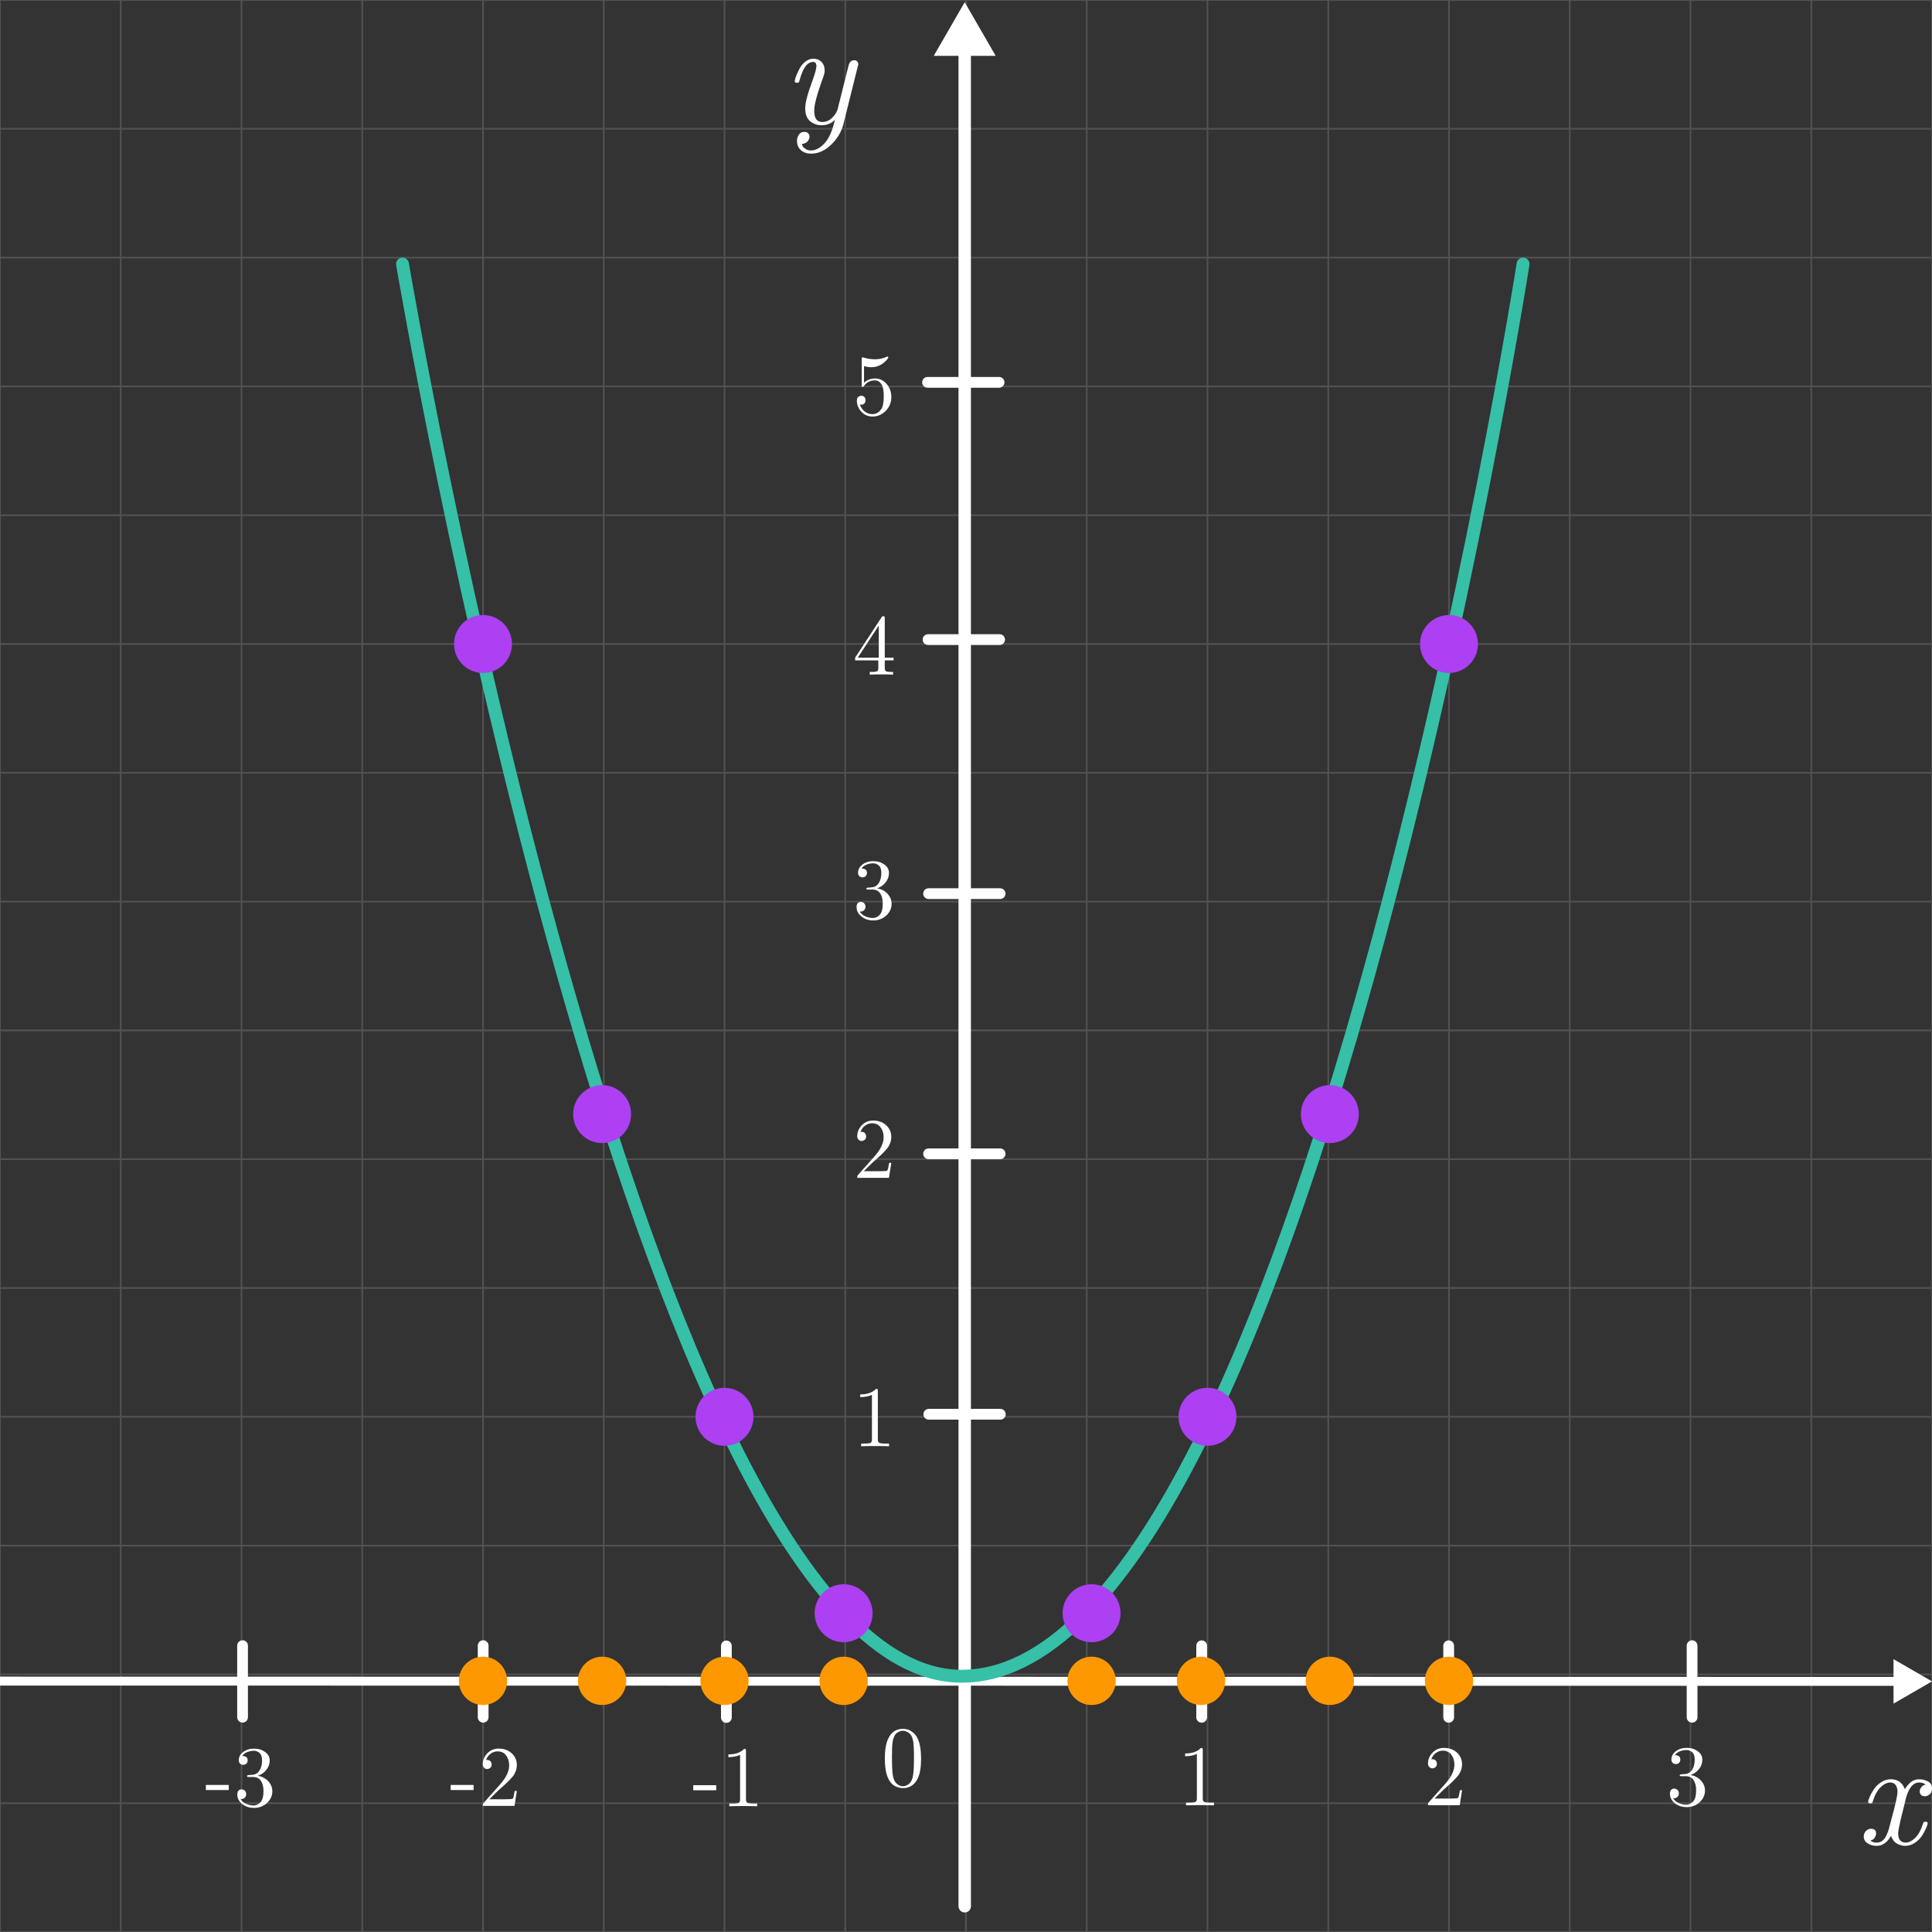 <?xml version="1.0" encoding="UTF-8"?><svg id="a" xmlns="http://www.w3.org/2000/svg" viewBox="0 0 600 600"><rect x="0" y="0" width="600" height="600" fill="#333333" stroke="none"/><g id="b"><g id="c"><rect width="600" height="600" fill="none" stroke="#535252" stroke-linecap="round" stroke-miterlimit="10" stroke-width=".5"/><line y1="560" x2="600" y2="560" fill="none" stroke="#535252" stroke-linecap="round" stroke-miterlimit="10" stroke-width=".5"/><line y1="520" x2="600" y2="520" fill="none" stroke="#535252" stroke-linecap="round" stroke-miterlimit="10" stroke-width=".5"/><line y1="480" x2="600" y2="480" fill="none" stroke="#535252" stroke-linecap="round" stroke-miterlimit="10" stroke-width=".5"/><line y1="440" x2="600" y2="440" fill="none" stroke="#535252" stroke-linecap="round" stroke-miterlimit="10" stroke-width=".5"/><line y1="400" x2="600" y2="400" fill="none" stroke="#535252" stroke-linecap="round" stroke-miterlimit="10" stroke-width=".5"/><line y1="360" x2="600" y2="360" fill="none" stroke="#535252" stroke-linecap="round" stroke-miterlimit="10" stroke-width=".5"/><line y1="320" x2="600" y2="320" fill="none" stroke="#535252" stroke-linecap="round" stroke-miterlimit="10" stroke-width=".56"/><line y1="280" x2="600" y2="280" fill="none" stroke="#535252" stroke-linecap="round" stroke-miterlimit="10" stroke-width=".5"/><line y1="240" x2="600" y2="240" fill="none" stroke="#535252" stroke-linecap="round" stroke-miterlimit="10" stroke-width=".5"/><line y1="200" x2="600" y2="200" fill="none" stroke="#535252" stroke-linecap="round" stroke-miterlimit="10" stroke-width=".5"/><line y1="160" x2="600" y2="160" fill="none" stroke="#535252" stroke-linecap="round" stroke-miterlimit="10" stroke-width=".5"/><line y1="120" x2="600" y2="120" fill="none" stroke="#535252" stroke-linecap="round" stroke-miterlimit="10" stroke-width=".5"/><line y1="80" x2="600" y2="80" fill="none" stroke="#535252" stroke-linecap="round" stroke-miterlimit="10" stroke-width=".5"/><line y1="40" x2="600" y2="40" fill="none" stroke="#535252" stroke-linecap="round" stroke-miterlimit="10" stroke-width=".5"/><line x1="562.5" x2="562.5" y2="600" fill="none" stroke="#535252" stroke-linecap="round" stroke-miterlimit="10" stroke-width=".5"/><line x1="525" x2="525" y2="600" fill="none" stroke="#535252" stroke-linecap="round" stroke-miterlimit="10" stroke-width=".5"/><line x1="487.5" x2="487.5" y2="600" fill="none" stroke="#535252" stroke-linecap="round" stroke-miterlimit="10" stroke-width=".5"/><line x1="450" x2="450" y2="600" fill="none" stroke="#535252" stroke-linecap="round" stroke-miterlimit="10" stroke-width=".5"/><line x1="412.5" x2="412.5" y2="600" fill="none" stroke="#535252" stroke-linecap="round" stroke-miterlimit="10" stroke-width=".5"/><line x1="375" x2="375" y2="600" fill="none" stroke="#535252" stroke-linecap="round" stroke-miterlimit="10" stroke-width=".5"/><line x1="337.5" x2="337.5" y2="600" fill="none" stroke="#535252" stroke-linecap="round" stroke-miterlimit="10" stroke-width=".5"/><line x1="300" x2="300" y2="600" fill="none" stroke="#535252" stroke-linecap="round" stroke-miterlimit="10" stroke-width=".56"/><line x1="262.5" x2="262.5" y2="600" fill="none" stroke="#535252" stroke-linecap="round" stroke-miterlimit="10" stroke-width=".5"/><line x1="225" x2="225" y2="600" fill="none" stroke="#535252" stroke-linecap="round" stroke-miterlimit="10" stroke-width=".5"/><line x1="187.5" x2="187.5" y2="600" fill="none" stroke="#535252" stroke-linecap="round" stroke-miterlimit="10" stroke-width=".5"/><line x1="150" x2="150" y2="600" fill="none" stroke="#535252" stroke-linecap="round" stroke-miterlimit="10" stroke-width=".5"/><line x1="112.5" x2="112.5" y2="600" fill="none" stroke="#535252" stroke-linecap="round" stroke-miterlimit="10" stroke-width=".5"/><line x1="75" x2="75" y2="600" fill="none" stroke="#535252" stroke-linecap="round" stroke-miterlimit="10" stroke-width=".5"/><line x1="37.5" x2="37.5" y2="600" fill="none" stroke="#535252" stroke-linecap="round" stroke-miterlimit="10" stroke-width=".5"/></g><g><g id="d"><g id="e"><line x1="75.33" y1="511.07" x2="75.33" y2="533.29" fill="none" stroke="#fff" stroke-linecap="round" stroke-miterlimit="10" stroke-width="3.34"/><g><path d="M63.94,555.91v-1.58h7.12v1.58h-7.12Z" fill="#fff"/><path d="M73.7,557.27c0-.54,.13-.93,.38-1.19,.25-.25,.54-.38,.87-.38,.42,0,.77,.13,1.07,.4,.29,.27,.44,.63,.44,1.1,0,.5-.17,.89-.52,1.17-.35,.28-.77,.39-1.26,.32,.43,.71,1.04,1.22,1.83,1.54,.79,.32,1.56,.48,2.29,.48s1.46-.33,2.09-1c.62-.66,.94-1.81,.94-3.43,0-1.37-.27-2.45-.81-3.24-.54-.79-1.33-1.18-2.39-1.18h-1.18c-.3,0-.5-.01-.59-.04-.09-.03-.13-.11-.13-.25,0-.17,.16-.27,.48-.3,.27,0,.62-.03,1.05-.08,1.04-.04,1.83-.51,2.38-1.41,.5-.85,.75-1.87,.75-3.08,0-1.08-.26-1.85-.78-2.3s-1.12-.68-1.79-.68c-.63,0-1.29,.13-1.98,.38-.69,.25-1.23,.66-1.6,1.23,1.12,0,1.68,.46,1.68,1.37,0,.4-.13,.73-.38,.99-.25,.26-.58,.39-1,.39s-.73-.13-.99-.38c-.26-.25-.4-.6-.4-1.03,0-1.01,.46-1.87,1.37-2.57s2.05-1.05,3.4-1.05,2.43,.35,3.4,1.04c.96,.69,1.44,1.57,1.44,2.63s-.34,2.03-1.02,2.9c-.68,.87-1.56,1.49-2.64,1.85,1.36,.27,2.45,.86,3.26,1.77s1.22,1.93,1.22,3.04c0,1.4-.55,2.61-1.65,3.64-1.1,1.03-2.45,1.54-4.06,1.54-1.42,0-2.64-.4-3.65-1.21-1.02-.8-1.53-1.8-1.53-3Z" fill="#fff"/></g></g><g id="f"><line x1="150.05" y1="511.07" x2="150.05" y2="533.3" fill="none" stroke="#fff" stroke-linecap="round" stroke-miterlimit="10" stroke-width="3.34"/><g><path d="M139.96,555.91v-1.58h7.12v1.58h-7.12Z" fill="#fff"/><path d="M149.93,560.89c0-.32,.01-.53,.04-.63,.03-.1,.11-.22,.25-.37l5.09-5.72c1.88-2.11,2.82-4.09,2.82-5.93,0-1.19-.31-2.21-.94-3.06-.62-.85-1.51-1.28-2.65-1.28-.78,0-1.5,.24-2.15,.71-.66,.47-1.14,1.13-1.44,1.98,.05-.02,.17-.03,.35-.03,.44,0,.78,.14,1.02,.42,.24,.28,.37,.61,.37,.99,0,.48-.15,.84-.46,1.07-.3,.23-.6,.35-.9,.35-.12,0-.26-.01-.42-.04-.16-.03-.36-.16-.61-.42-.25-.25-.37-.6-.37-1.05,0-1.24,.47-2.36,1.4-3.35,.94-.99,2.12-1.49,3.55-1.49,1.62,0,2.96,.49,4.03,1.45,1.07,.97,1.6,2.21,1.6,3.72,0,.53-.08,1.04-.24,1.52-.16,.48-.35,.91-.56,1.29s-.6,.86-1.17,1.46-1.08,1.12-1.54,1.54c-.46,.43-1.2,1.09-2.23,2l-2.81,2.76h4.79c1.56,0,2.4-.07,2.52-.21,.17-.25,.37-1.04,.58-2.38h.67l-.74,4.65h-9.84Z" fill="#fff"/></g></g><g id="g"><line x1="225.58" y1="511.15" x2="225.58" y2="533.38" fill="none" stroke="#fff" stroke-linecap="round" stroke-miterlimit="10" stroke-width="3.34"/><g><path d="M215.3,555.99v-1.58h7.12v1.58h-7.12Z" fill="#fff"/><path d="M226.19,545.69v-.84c2.16,0,3.8-.57,4.91-1.71,.28,0,.45,.04,.5,.1,.05,.07,.07,.27,.07,.59v15c0,.53,.14,.88,.41,1.04,.27,.17,1,.25,2.19,.25h.88v.84c-.63-.05-2.07-.08-4.34-.08s-3.71,.03-4.32,.08v-.84h.85c1.12,0,1.82-.08,2.09-.24,.27-.16,.41-.51,.41-1.05v-13.85c-.97,.47-2.18,.71-3.65,.71Z" fill="#fff"/></g></g><g id="h"><line x1="525.49" y1="511.08" x2="525.49" y2="533.31" fill="none" stroke="#fff" stroke-linecap="round" stroke-miterlimit="10" stroke-width="3.34"/><path d="M518.62,557.03c0-.54,.13-.93,.38-1.19,.25-.25,.54-.38,.87-.38,.42,0,.77,.13,1.07,.4,.29,.27,.44,.63,.44,1.1,0,.5-.17,.89-.52,1.17-.35,.28-.77,.39-1.26,.32,.43,.71,1.04,1.22,1.83,1.54,.79,.32,1.56,.48,2.29,.48s1.46-.33,2.09-1c.62-.66,.94-1.81,.94-3.43,0-1.37-.27-2.45-.81-3.24-.54-.79-1.33-1.18-2.39-1.18h-1.18c-.3,0-.5-.01-.59-.04-.09-.03-.13-.11-.13-.25,0-.17,.16-.27,.48-.3,.27,0,.62-.03,1.05-.08,1.04-.04,1.83-.51,2.38-1.41,.5-.85,.75-1.87,.75-3.08,0-1.08-.26-1.85-.78-2.3s-1.12-.68-1.79-.68c-.63,0-1.29,.13-1.98,.38-.69,.25-1.23,.66-1.6,1.23,1.12,0,1.68,.46,1.68,1.37,0,.4-.13,.73-.38,.99-.25,.26-.58,.39-1,.39s-.73-.13-.99-.38c-.26-.25-.4-.6-.4-1.03,0-1.01,.46-1.87,1.37-2.57s2.05-1.05,3.4-1.05,2.43,.35,3.4,1.04c.96,.69,1.44,1.57,1.44,2.63s-.34,2.03-1.02,2.9c-.68,.87-1.56,1.49-2.64,1.85,1.36,.27,2.45,.86,3.26,1.77s1.22,1.93,1.22,3.04c0,1.4-.55,2.61-1.65,3.64-1.1,1.03-2.45,1.54-4.06,1.54-1.42,0-2.64-.4-3.65-1.21-1.02-.8-1.53-1.8-1.53-3Z" fill="#fff"/></g><g id="i"><line x1="449.9" y1="511.11" x2="449.9" y2="533.33" fill="none" stroke="#fff" stroke-linecap="round" stroke-miterlimit="10" stroke-width="3.34"/><path d="M443.48,560.67c0-.32,.01-.53,.04-.63,.03-.1,.11-.22,.25-.37l5.09-5.72c1.88-2.11,2.82-4.09,2.82-5.93,0-1.19-.31-2.21-.94-3.06-.62-.85-1.51-1.28-2.65-1.28-.78,0-1.5,.24-2.15,.71-.66,.47-1.14,1.13-1.44,1.98,.05-.02,.17-.03,.35-.03,.44,0,.78,.14,1.02,.42,.24,.28,.37,.61,.37,.99,0,.48-.15,.84-.46,1.07-.3,.23-.6,.35-.9,.35-.12,0-.26-.01-.42-.04-.16-.03-.36-.16-.61-.42-.25-.25-.37-.6-.37-1.05,0-1.24,.47-2.36,1.4-3.35,.94-.99,2.12-1.49,3.55-1.49,1.62,0,2.96,.49,4.03,1.45,1.07,.97,1.6,2.21,1.6,3.72,0,.53-.08,1.04-.24,1.52-.16,.48-.35,.91-.56,1.29s-.6,.86-1.17,1.46-1.08,1.12-1.54,1.54c-.46,.43-1.2,1.09-2.23,2l-2.81,2.76h4.79c1.56,0,2.4-.07,2.52-.21,.17-.25,.37-1.04,.58-2.38h.67l-.74,4.65h-9.84Z" fill="#fff"/></g><g id="j"><line x1="373.19" y1="511.11" x2="373.19" y2="533.33" fill="none" stroke="#fff" stroke-linecap="round" stroke-miterlimit="10" stroke-width="3.34"/><path d="M368.05,545.4v-.84c2.16,0,3.8-.57,4.91-1.71,.28,0,.45,.04,.5,.1,.05,.07,.07,.27,.07,.59v15c0,.53,.14,.88,.41,1.04,.27,.17,1,.25,2.19,.25h.88v.84c-.63-.05-2.07-.08-4.34-.08s-3.71,.03-4.32,.08v-.84h.85c1.12,0,1.82-.08,2.09-.24,.27-.16,.41-.51,.41-1.05v-13.85c-.97,.47-2.18,.71-3.65,.71Z" fill="#fff"/></g><path d="M274.79,546.18c0-2.62,.33-4.65,.99-6.08,.92-2.12,2.47-3.19,4.65-3.19,.46,0,.93,.06,1.42,.19,.48,.13,1.03,.43,1.65,.91,.61,.48,1.11,1.11,1.48,1.89,.71,1.52,1.07,3.61,1.07,6.27s-.33,4.62-.99,6.04c-.97,2.07-2.52,3.11-4.65,3.11-.8,0-1.61-.21-2.42-.61s-1.48-1.11-1.99-2.09c-.8-1.47-1.2-3.62-1.2-6.44Zm2.22-.33c0,2.69,.1,4.57,.29,5.64,.22,1.16,.62,1.99,1.22,2.49s1.23,.75,1.89,.75c.71,0,1.37-.27,1.97-.8,.6-.54,.99-1.38,1.17-2.54,.2-1.14,.3-2.99,.29-5.54,0-2.48-.09-4.22-.26-5.21-.23-1.16-.66-1.97-1.29-2.44-.62-.47-1.25-.7-1.88-.7-.24,0-.48,.04-.73,.1-.25,.07-.55,.21-.91,.41-.36,.2-.67,.55-.95,1.04-.27,.5-.48,1.12-.61,1.87-.14,.97-.21,2.61-.21,4.92Z" fill="#fff"/><g id="k"><g><line y1="522.08" x2="590.07" y2="522.17" fill="none" stroke="#fff" stroke-linecap="round" stroke-miterlimit="10" stroke-width="2.77"/><polygon points="588.05 529.08 600 522.17 588.05 515.27 588.05 529.08" fill="#fff"/></g></g><path d="M578.8,570.42c0-.73,.23-1.33,.68-1.79s.98-.69,1.59-.69c1.04,0,1.56,.49,1.56,1.46,0,.43-.14,.87-.43,1.32-.29,.45-.74,.75-1.35,.9,.5,.42,1.14,.62,1.92,.62h.09c.64,0,1.21-.18,1.7-.55,.5-.37,.92-.93,1.28-1.69,.36-.76,.61-1.44,.77-2.04,.16-.6,.36-1.38,.62-2.34,.38-1.48,.75-2.87,1.1-4.16,.64-2.61,.96-4.28,.96-5.01,0-.91-.2-1.61-.6-2.12-.4-.5-.93-.76-1.6-.76-1.01,0-2.02,.49-3.04,1.46-1.01,.97-1.8,2.39-2.37,4.24-.12,.37-.21,.59-.28,.67-.07,.07-.25,.11-.54,.11-.46,0-.69-.15-.69-.46s.16-.82,.48-1.56c.32-.74,.75-1.52,1.3-2.35,.55-.83,1.29-1.56,2.24-2.18,.94-.62,1.94-.94,3-.94,2.15,0,3.62,1.03,4.39,3.1,.37-.7,.93-1.39,1.69-2.07,.76-.68,1.68-1.02,2.78-1.02,.91,0,1.79,.22,2.66,.66,.87,.44,1.3,1.18,1.3,2.22,0,.79-.24,1.38-.73,1.79s-.99,.61-1.49,.61c-.55,0-.95-.15-1.21-.46-.26-.3-.39-.63-.39-.99,0-.15,.01-.32,.04-.52,.03-.2,.2-.5,.5-.89,.3-.39,.73-.65,1.28-.77-.49-.43-1.16-.65-2-.65-1.83,0-3.2,1.62-4.1,4.86-.7,2.95-1.22,5.04-1.54,6.26-.58,2.48-.87,4.02-.87,4.62,0,1.07,.22,1.83,.65,2.27,.43,.44,.96,.66,1.57,.66,1.04,0,2.06-.49,3.06-1.46,1-.98,1.79-2.4,2.37-4.26,.12-.37,.22-.59,.29-.66s.26-.1,.54-.1c.47,0,.69,.15,.68,.45,0,.27-.15,.76-.46,1.48-.3,.72-.73,1.51-1.27,2.36-.54,.85-1.29,1.6-2.23,2.24-.95,.64-1.97,.96-3.07,.96-.82,0-1.64-.23-2.48-.69-.84-.46-1.46-1.26-1.86-2.42-1.19,2.06-2.67,3.09-4.45,3.11-1.1,0-2.04-.26-2.83-.78-.79-.52-1.18-1.2-1.18-2.04Z" fill="#fff"/></g><g id="l"><g id="m"><line x1="288.05" y1="118.74" x2="310.27" y2="118.74" fill="none" stroke="#fff" stroke-linecap="round" stroke-miterlimit="10" stroke-width="3.34"/><path d="M266.12,124.39c0-.56,.15-.95,.46-1.16,.31-.22,.63-.32,.96-.32,.39,0,.69,.14,.92,.41,.23,.27,.34,.59,.34,.97s-.11,.7-.34,.97c-.23,.27-.53,.41-.92,.41-.22,0-.38-.02-.49-.05,.23,.81,.71,1.52,1.42,2.11,.71,.59,1.54,.88,2.48,.88,1.2,0,2.15-.59,2.87-1.78,.43-.77,.64-2.02,.64-3.75,0-1.46-.16-2.55-.48-3.28-.5-1.11-1.26-1.67-2.28-1.67-1.45,0-2.59,.6-3.45,1.81-.09,.15-.2,.23-.31,.24-.16,0-.25-.05-.29-.15-.04-.1-.05-.28-.05-.55v-7.86c0-.42,.09-.64,.26-.64,.07,0,.18,.02,.33,.06,1.12,.36,2.31,.54,3.55,.54,1.28,0,2.5-.26,3.65-.78,.09-.05,.16-.08,.21-.08,.17,0,.27,.1,.27,.3,0,.07-.07,.21-.22,.42-.15,.21-.37,.46-.68,.76-.31,.29-.66,.58-1.06,.86-.4,.28-.88,.51-1.46,.7-.58,.19-1.18,.28-1.82,.28-.76,0-1.52-.12-2.3-.35v5.19c.92-.89,2.06-1.34,3.4-1.34,1.43,0,2.63,.56,3.61,1.69,.98,1.13,1.47,2.47,1.47,4.04,0,1.72-.58,3.16-1.74,4.33-1.16,1.17-2.53,1.76-4.09,1.76-1.44,0-2.61-.52-3.52-1.55s-1.36-2.17-1.36-3.42Z" fill="#fff"/></g><g id="n"><line x1="288.21" y1="198.63" x2="310.44" y2="198.63" fill="none" stroke="#fff" stroke-linecap="round" stroke-miterlimit="10" stroke-width="3.34"/><path d="M265.57,205.08v-.84l8.22-12.56c.14-.22,.32-.32,.54-.31,.2,0,.32,.04,.37,.12,.04,.08,.07,.27,.07,.57v12.18h2.74v.84h-2.74v2.32c0,.51,.11,.85,.32,1.02,.21,.17,.78,.25,1.71,.25h.56v.84c-.73-.05-1.93-.08-3.6-.08s-2.92,.03-3.65,.08v-.84h.58c.95,0,1.53-.08,1.75-.24,.22-.16,.33-.5,.33-1.02v-2.32h-7.19Zm.82-.84h6.52v-9.98l-6.52,9.98Z" fill="#fff"/></g><g id="o"><line x1="288.38" y1="277.53" x2="310.6" y2="277.53" fill="none" stroke="#fff" stroke-linecap="round" stroke-miterlimit="10" stroke-width="3.34"/><path d="M266.02,281.65c0-.54,.13-.93,.38-1.19,.25-.25,.54-.38,.87-.38,.42,0,.77,.13,1.07,.4,.29,.27,.44,.64,.44,1.1,0,.5-.17,.89-.52,1.17-.35,.28-.77,.39-1.26,.32,.43,.71,1.04,1.22,1.83,1.54,.79,.32,1.56,.48,2.29,.48s1.46-.33,2.09-.99c.62-.66,.94-1.81,.94-3.43,0-1.37-.27-2.45-.81-3.24-.54-.79-1.33-1.18-2.39-1.18h-1.18c-.3,0-.5-.01-.59-.04-.09-.03-.13-.11-.13-.25,0-.17,.16-.27,.48-.3,.27,0,.62-.02,1.05-.08,1.04-.04,1.83-.51,2.38-1.41,.5-.85,.75-1.87,.75-3.08,0-1.08-.26-1.85-.78-2.3s-1.12-.68-1.79-.68c-.63,0-1.29,.13-1.98,.38-.69,.25-1.23,.66-1.6,1.23,1.12,0,1.68,.46,1.68,1.37,0,.4-.13,.73-.38,.99-.25,.26-.58,.39-1,.39s-.73-.13-.99-.38-.4-.6-.4-1.03c0-1.01,.46-1.87,1.37-2.57s2.05-1.05,3.4-1.05,2.43,.35,3.4,1.04c.96,.69,1.44,1.57,1.44,2.63s-.34,2.03-1.02,2.9c-.68,.87-1.56,1.49-2.64,1.85,1.36,.27,2.45,.86,3.26,1.77s1.22,1.93,1.22,3.04c0,1.4-.55,2.61-1.65,3.64-1.1,1.03-2.45,1.54-4.06,1.54-1.42,0-2.64-.4-3.65-1.21s-1.53-1.8-1.53-3Z" fill="#fff"/></g><g id="p"><line x1="288.38" y1="358.32" x2="310.6" y2="358.32" fill="none" stroke="#fff" stroke-linecap="round" stroke-miterlimit="10" stroke-width="3.34"/><path d="M266.22,365.83c0-.32,.01-.53,.04-.63,.03-.1,.11-.22,.25-.37l5.09-5.72c1.88-2.11,2.82-4.09,2.82-5.93,0-1.19-.31-2.21-.94-3.06s-1.51-1.28-2.65-1.28c-.78,0-1.5,.24-2.15,.71-.66,.47-1.14,1.13-1.44,1.98,.05-.02,.17-.03,.35-.03,.44,0,.78,.14,1.02,.42,.24,.28,.37,.61,.37,.99,0,.48-.15,.84-.46,1.08-.3,.23-.6,.35-.9,.35-.12,0-.26-.01-.42-.04s-.36-.17-.61-.42c-.25-.25-.37-.6-.37-1.05,0-1.24,.47-2.36,1.4-3.35,.94-.99,2.12-1.49,3.55-1.49,1.62,0,2.96,.48,4.03,1.45,1.07,.97,1.6,2.21,1.6,3.72,0,.53-.08,1.04-.24,1.52-.16,.48-.35,.91-.56,1.29s-.6,.86-1.17,1.46-1.08,1.12-1.54,1.54c-.46,.43-1.2,1.09-2.23,2l-2.81,2.76h4.79c1.56,0,2.4-.07,2.52-.21,.17-.25,.37-1.04,.58-2.38h.67l-.74,4.65h-9.84Z" fill="#fff"/></g><g id="q"><line x1="288.44" y1="439.21" x2="310.66" y2="439.21" fill="none" stroke="#fff" stroke-linecap="round" stroke-miterlimit="10" stroke-width="3.34"/><path d="M267.14,433.89v-.84c2.16,0,3.8-.57,4.91-1.71,.28,0,.45,.04,.5,.1,.05,.07,.07,.27,.07,.59v15c0,.53,.14,.88,.41,1.04,.27,.17,1,.25,2.19,.25h.88v.84c-.63-.05-2.07-.08-4.34-.08s-3.71,.03-4.32,.08v-.84h.85c1.12,0,1.82-.08,2.09-.24,.27-.16,.41-.51,.41-1.05v-13.85c-.97,.47-2.18,.71-3.65,.71Z" fill="#fff"/></g><g id="r"><g><line x1="299.6" y1="592" x2="299.6" y2="14.54" fill="none" stroke="#fff" stroke-linecap="round" stroke-miterlimit="10" stroke-width="3.86"/><polygon points="309.22 17.35 299.6 .69 289.98 17.35 309.22 17.35" fill="#fff"/></g></g><path d="M246.79,25.24c0-.09,.06-.36,.18-.81,.12-.45,.34-1.04,.66-1.76s.69-1.41,1.1-2.06c.42-.65,.97-1.21,1.67-1.68,.7-.47,1.44-.7,2.23-.7,1.01,0,1.84,.33,2.5,1,.65,.67,.98,1.57,.98,2.7,0,.61-.2,1.43-.6,2.45-1.77,4.82-2.65,8.15-2.65,10.01,0,2.33,.82,3.5,2.45,3.5h.02c1.22,0,2.27-.46,3.17-1.38,.9-.92,1.45-1.81,1.66-2.68l3.36-13.42c.27-1.13,.85-1.7,1.75-1.7,.43,0,.75,.12,.96,.37,.21,.24,.32,.52,.32,.83,0,.06-.02,.15-.05,.28s-.06,.24-.08,.32l-4.48,17.99c-.61,2.41-1.87,4.54-3.79,6.41-1.92,1.87-4,2.81-6.26,2.81-1.28,0-2.32-.36-3.14-1.07-.82-.71-1.23-1.67-1.23-2.85,0-.76,.17-1.38,.5-1.86,.33-.48,.65-.76,.96-.85,.3-.09,.59-.13,.86-.13,.43,0,.8,.13,1.1,.39,.3,.26,.46,.62,.46,1.08s-.17,.91-.51,1.37c-.34,.46-.83,.74-1.47,.84-.24,.03-.37,.07-.38,.13,0,.12,.08,.32,.23,.61s.46,.59,.92,.89c.45,.3,1.02,.46,1.69,.46,1.4,0,2.79-.74,4.17-2.21,1.38-1.48,2.46-3.92,3.25-7.31-1.13,1.13-2.5,1.69-4.1,1.69-1.43,0-2.64-.43-3.64-1.28-1-.85-1.49-2.19-1.49-4.01,0-1.71,.79-4.69,2.38-8.94,.73-2.04,1.09-3.41,1.09-4.12,0-.88-.33-1.32-1-1.32-1.83,0-3.24,1.92-4.23,5.75-.09,.34-.18,.55-.28,.62-.1,.07-.28,.11-.54,.11-.46-.01-.69-.17-.69-.47Z" fill="#fff"/></g></g></g><path d="M125,82s73.98,437.22,173.14,438.56c105.86,1.44,174.86-438.56,174.86-438.56" fill="none" stroke="#35c0a7" stroke-linecap="round" stroke-linejoin="round" stroke-width="4"/><circle cx="450" cy="200" r="9" fill="#ac40f2"/><circle cx="413" cy="346" r="9" fill="#ac40f2"/><circle cx="375" cy="440" r="9" fill="#ac40f2"/><circle cx="339" cy="501" r="9" fill="#ac40f2"/><circle cx="262" cy="501" r="9" fill="#ac40f2"/><circle cx="225" cy="440" r="9" fill="#ac40f2"/><circle cx="187" cy="346" r="9" fill="#ac40f2"/><circle cx="150" cy="200" r="9" fill="#ac40f2"/><circle cx="450" cy="522" r="7.5" fill="#fe9800"/><circle cx="413" cy="522" r="7.5" fill="#fe9800"/><circle cx="373" cy="522" r="7.5" fill="#fe9800"/><circle cx="339" cy="522" r="7.5" fill="#fe9800"/><circle cx="262" cy="522" r="7.5" fill="#fe9800"/><circle cx="225" cy="522" r="7.5" fill="#fe9800"/><circle cx="187" cy="522" r="7.5" fill="#fe9800"/><circle cx="150" cy="522" r="7.5" fill="#fe9800"/></svg>